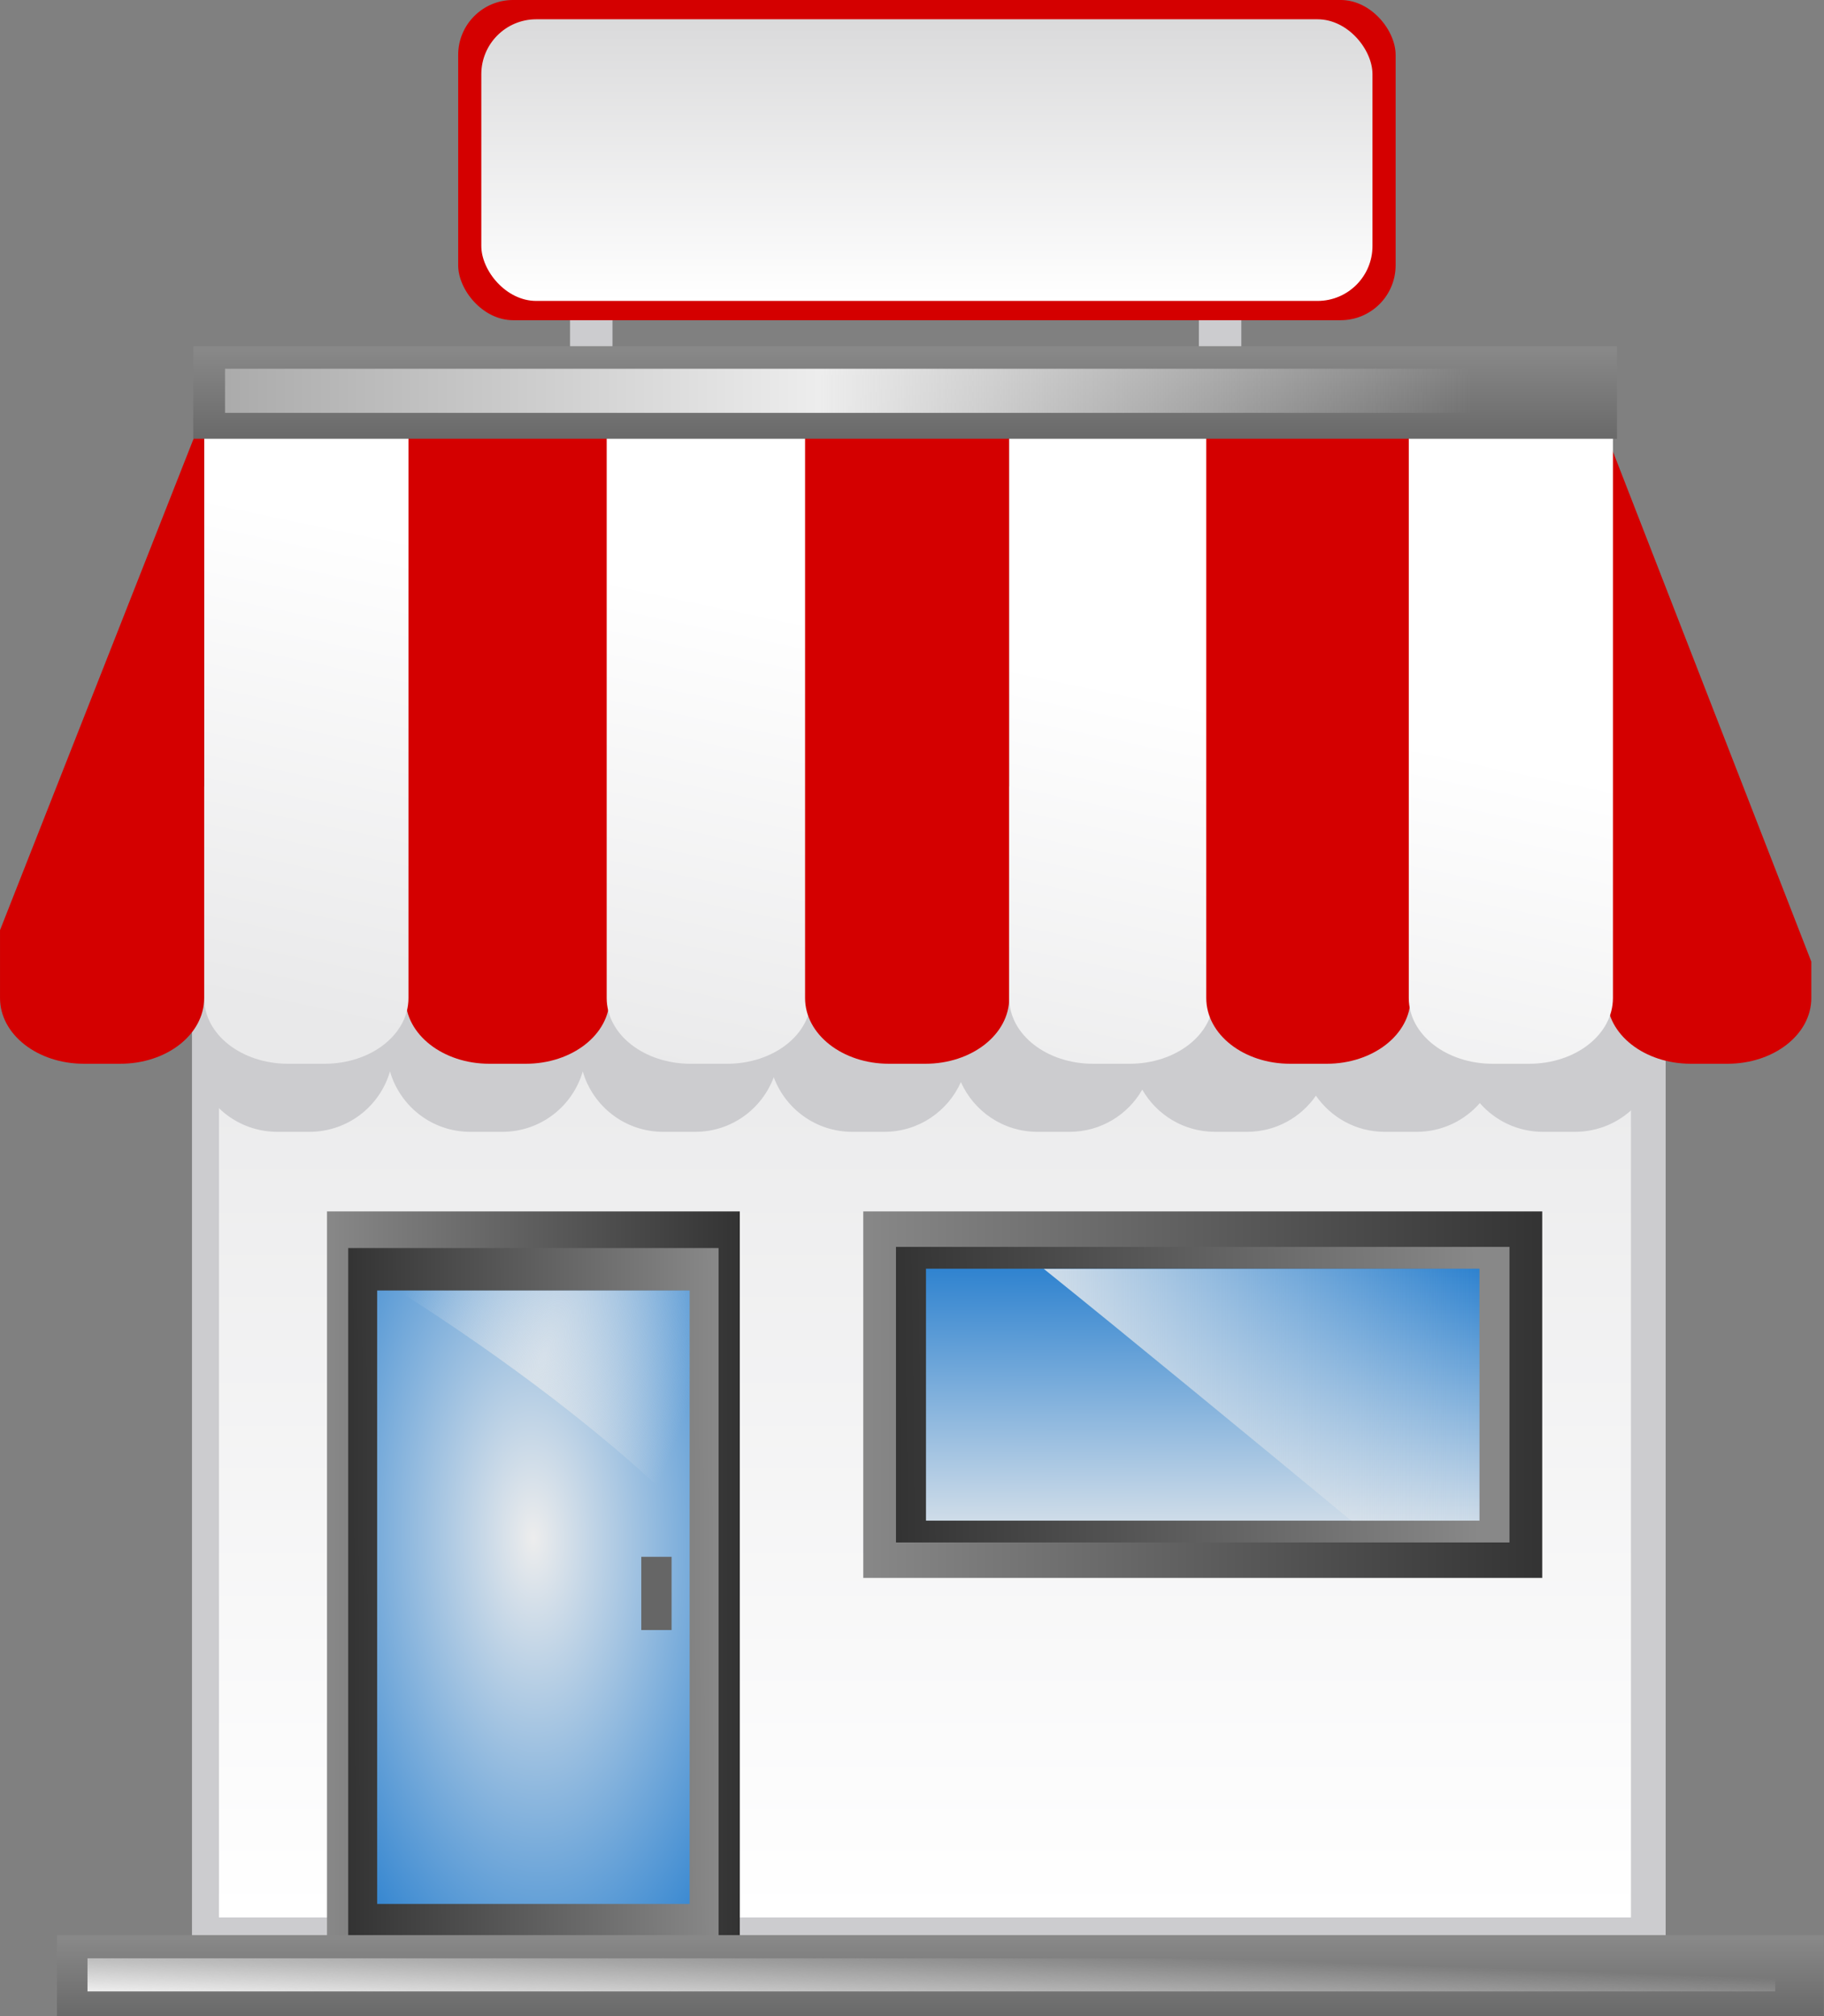 <?xml version="1.0"?><svg width="588.319" height="650.322" xmlns="http://www.w3.org/2000/svg" xmlns:xlink="http://www.w3.org/1999/xlink">
 <rect width="100%" height="100%" fill="#808080" stroke="none"/>
 <title>Shop front without Title</title>
 <defs>
  <linearGradient id="linearGradient4607">
   <stop stop-color="#dadadb" offset="0" id="stop4609"/>
   <stop stop-color="#ffffff" offset="1" id="stop4611"/>
  </linearGradient>
  <linearGradient id="linearGradient4587">
   <stop stop-color="#aaaaaa" offset="0" id="stop4589"/>
   <stop stop-color="#ededed" id="stop4593" offset="0.48"/>
   <stop stop-color="#eeeeee" stop-opacity="0" offset="1" id="stop4591"/>
  </linearGradient>
  <linearGradient id="linearGradient4379">
   <stop stop-color="#eeeeee" stop-opacity="0.844" id="stop4381" offset="0"/>
   <stop stop-color="#eeeeee" stop-opacity="0" id="stop4383" offset="1"/>
  </linearGradient>
  <linearGradient id="linearGradient4366">
   <stop stop-color="#ededed" id="stop4368" offset="0"/>
   <stop stop-color="#0169c8" id="stop4370" offset="1"/>
  </linearGradient>
  <linearGradient id="linearGradient4346">
   <stop stop-color="#888888" offset="0" id="stop4348"/>
   <stop stop-color="#333333" offset="1" id="stop4350"/>
  </linearGradient>
  <linearGradient id="linearGradient4332">
   <stop stop-color="#eeeeee" id="stop4334" offset="0"/>
   <stop stop-color="#eeeeee" stop-opacity="0" id="stop4336" offset="1"/>
  </linearGradient>
  <linearGradient id="linearGradient4304">
   <stop stop-color="#e9e9ea" id="stop4306" offset="0"/>
   <stop stop-color="#ffffff" id="stop4308" offset="1"/>
  </linearGradient>
  <linearGradient y2="1" x2="0.5" y1="-0" x1="0.5" id="linearGradient4310" xlink:href="#linearGradient4304"/>
  <linearGradient y2="0.5" x2="1" y1="0.5" x1="0" id="linearGradient4344" xlink:href="#linearGradient4346"/>
  <linearGradient y2="0.5" x2="1" y1="0.5" x1="-0" id="linearGradient4352" xlink:href="#linearGradient4346"/>
  <linearGradient y2="0.561" x2="-0" y1="0.555" x1="0.99" id="linearGradient4360" xlink:href="#linearGradient4346"/>
  <radialGradient gradientUnits="userSpaceOnUse" gradientTransform="matrix(0.083,4.05,-2.024,0.041,819.954,-586.625)" r="32.981" fy="376.281" fx="228.295" cy="376.281" cx="228.295" id="radialGradient4372" xlink:href="#linearGradient4366"/>
  <radialGradient gradientUnits="userSpaceOnUse" gradientTransform="matrix(-1.272,3.844,-1.528,-0.506,1003.046,-304.662)" r="30.766" fy="343.376" fx="238.164" cy="343.376" cx="238.164" id="radialGradient4385" xlink:href="#linearGradient4379"/>
  <linearGradient y2="0.5" x2="-0" y1="0.494" x1="0.949" id="linearGradient4405" xlink:href="#linearGradient4346"/>
  <linearGradient y2="-0.287" x2="0.5" y1="1.196" x1="0.481" id="linearGradient4413" xlink:href="#linearGradient4366"/>
  <linearGradient y2="0.5" x2="1" y1="0.5" x1="0" id="linearGradient4420" xlink:href="#linearGradient4379"/>
  <linearGradient y2="2.667" x2="0.456" y1="0.048" x1="0.456" id="linearGradient4426" xlink:href="#linearGradient4346"/>
  <linearGradient y2="0.5" x2="0.918" y1="0.5" x1="0" id="linearGradient4428" xlink:href="#linearGradient4587"/>
  <linearGradient y2="2.667" x2="0.456" y1="0.048" x1="0.456" id="linearGradient4434" xlink:href="#linearGradient4346"/>
  <linearGradient y2="0.5" x2="0.938" y1="1" x1="0.018" id="linearGradient4436" xlink:href="#linearGradient4332"/>
  <linearGradient y2="0.136" x2="0.5" y1="0.923" x1="0.447" id="linearGradient4579" xlink:href="#linearGradient4304"/>
  <linearGradient y2="0.132" x2="-1.47" y1="0.92" x1="-1.523" id="linearGradient4581" xlink:href="#linearGradient4304"/>
  <linearGradient y2="0.136" x2="-3.441" y1="0.923" x1="-3.494" id="linearGradient4583" xlink:href="#linearGradient4304"/>
  <linearGradient y2="0.128" x2="-5.4" y1="0.916" x1="-5.453" id="linearGradient4585" xlink:href="#linearGradient4304"/>
  <linearGradient y2="1" x2="0.5" y1="-0" x1="0.5" id="linearGradient4605" xlink:href="#linearGradient4607"/>
 </defs>
 <g>
  <title>Layer 1</title>
  <rect transform="matrix(1.528, 0, 0, 1.528, 53.876, -43.819)" fill="#cccccf" id="rect4636" width="8.958" height="20.359" x="85.072" y="88.936"/>
  <rect transform="matrix(1.528, 0, 0, 1.528, 53.876, -43.819)" fill="#cccccf" y="88.936" x="217.81" height="20.359" width="8.958" id="rect4638"/>
  <rect transform="matrix(1.528, 0, 0, 1.528, 53.876, -43.819)" fill="#cccccf" id="rect4300" width="311.079" height="213.358" x="5.267" y="226.56"/>
  <rect transform="matrix(1.528, 0, 0, 1.528, 53.876, -43.819)" fill="url(#linearGradient4310)" y="234.703" x="10.967" height="198.699" width="298.049" id="rect4302"/>
  <rect transform="matrix(1.528, 0, 0, 1.528, 53.876, -43.819)" fill="url(#linearGradient4352)" id="rect4340" width="143.324" height="77.362" x="146.962" y="284.378"/>
  <rect transform="matrix(1.528, 0, 0, 1.528, 53.876, -43.819)" fill="url(#linearGradient4344)" id="rect4342" width="87.135" height="155.539" x="33.769" y="284.378"/>
  <rect transform="matrix(1.528, 0, 0, 1.528, 53.876, -43.819)" fill="url(#linearGradient4360)" y="292.115" x="38.248" height="147.396" width="78.177" id="rect4358"/>
  <rect transform="matrix(1.528, 0, 0, 1.528, 53.876, -43.819)" fill="url(#radialGradient4372)" id="rect4362" width="65.962" height="129.48" x="44.355" y="301.072"/>
  <path opacity="0.769" fill="url(#radialGradient4385)" d="m128.412,416.263c23.459,14.878 62.707,41.713 94.029,72.921l0,-72.921l-94.029,0z" id="rect4374"/>
  <rect transform="matrix(1.528, 0, 0, 1.528, 53.876, -43.819)" fill="url(#linearGradient4405)" y="291.864" x="153.872" height="62.391" width="129.504" id="rect4399"/>
  <rect transform="matrix(1.528, 0, 0, 1.528, 53.876, -43.819)" fill="url(#linearGradient4413)" id="rect4407" width="116.836" height="53.178" x="160.206" y="296.471"/>
  <path fill="url(#linearGradient4420)" d="m336.669,409.243c26.979,21.682 66.868,54.551 99.186,81.23l41.403,0l0,-81.23l-140.589,0z" id="rect4415"/>
  <g transform="matrix(1.528, 0, 0, 1.528, 53.876, -43.819)" id="g4430">
   <rect fill="url(#linearGradient4434)" y="437.137" x="-23.235" height="17.101" width="372.969" id="rect4312"/>
   <rect fill="url(#linearGradient4436)" y="442.023" x="-16.79" height="6.992" width="356.258" id="rect4330"/>
  </g>
  <path fill="#cccccf" d="m62.418,253.633l0,84.334c0,14.999 12.078,27.077 27.077,27.077l10.267,0c12.362,0 22.759,-8.202 26.026,-19.484c3.271,11.276 13.573,19.484 25.931,19.484l10.267,0c12.358,0 22.708,-8.208 25.978,-19.484c3.267,11.282 13.617,19.484 25.978,19.484l10.267,0c11.661,0 21.531,-7.323 25.358,-17.621c3.822,10.306 13.691,17.621 25.358,17.621l10.267,0c11.06,0 20.525,-6.582 24.737,-16.046c4.212,9.463 13.677,16.046 24.737,16.046l10.267,0c10.087,0 18.836,-5.47 23.495,-13.61c4.66,8.137 13.41,13.61 23.495,13.61l10.267,0c9.25,0 17.373,-4.612 22.254,-11.652c4.882,7.027 12.966,11.652 22.206,11.652l10.267,0c8.153,0 15.435,-3.597 20.391,-9.264c4.956,5.667 12.238,9.264 20.391,9.264l10.267,0c14.999,0 27.077,-12.078 27.077,-27.077l0,-84.334l-51.05,0l-13.371,0l-41.355,0l-57.258,0l-59.741,0l-60.982,0l-62.224,0l-62.224,0l-64.421,0z" id="rect4492"/>
  <g id="g4567" transform="matrix(1.528, 0, 0, 1.196, 53.876, 75.824)">
   <path fill="#d40000" id="rect4486" d="m303.963,54.279l0,151.469c0,9.815 7.904,17.719 17.719,17.719l7.688,0c9.815,0 17.719,-7.904 17.719,-17.719l0,-9.812l-43.125,-141.656z"/>
   <g id="g4557">
    <path fill="#d40000" d="m50.338,51.31l0,154.438c0,9.815 7.904,17.719 17.719,17.719l7.656,0c9.815,0 17.719,-7.904 17.719,-17.719l0,-154.438l-43.094,0z" id="rect4470"/>
    <path fill="url(#linearGradient4579)" d="m7.838,51.31l0,154.438c0,9.815 7.904,17.719 17.719,17.719l7.688,0c9.815,0 17.719,-7.904 17.719,-17.719l0,-154.438l-43.125,0z" id="rect4474"/>
    <path fill="url(#linearGradient4581)" d="m92.807,51.31l0,154.438c0,9.815 7.904,17.719 17.719,17.719l7.688,0c9.815,0 17.719,-7.904 17.719,-17.719l0,-154.438l-43.125,0z" id="rect4476"/>
    <path fill="#d40000" d="m134.682,51.31l0,154.438c0,9.815 7.904,17.719 17.719,17.719l7.656,0c9.815,0 17.719,-7.904 17.719,-17.719l0,-154.438l-43.094,0z" id="rect4478"/>
    <path fill="url(#linearGradient4583)" d="m177.775,51.31l0,154.438c0,9.815 7.904,17.719 17.719,17.719l7.688,0c9.815,0 17.719,-7.904 17.719,-17.719l0,-154.438l-43.125,0z" id="rect4480"/>
    <path fill="#d40000" d="m219.369,51.31l0,154.438c0,9.815 7.904,17.719 17.719,17.719l7.688,0c9.815,0 17.719,-7.904 17.719,-17.719l0,-154.438l-43.125,0z" id="rect4482"/>
    <path fill="url(#linearGradient4585)" d="m262.119,51.31l0,154.438c0,9.815 7.904,17.719 17.719,17.719l7.688,0c9.815,0 17.688,-7.904 17.688,-17.719l0,-154.438l-43.094,0z" id="rect4484"/>
    <path fill="#d40000" d="m6.713,51.31l-41.969,136.125l0,18.312c0,9.815 7.904,17.719 17.719,17.719l7.656,0c9.815,0 17.719,-7.904 17.719,-17.719l0,-154.438l-1.125,0z" id="rect4490"/>
   </g>
  </g>
  <rect transform="matrix(1.528, 0, 0, 1.528, 53.876, -43.819)" fill="url(#linearGradient4426)" y="101.746" x="5.528" height="19.544" width="300.544" id="rect4422"/>
  <rect transform="matrix(1.528, 0, 0, 1.528, 53.876, -43.819)" fill="url(#linearGradient4428)" y="106.516" x="12.248" height="9.307" width="285.179" id="rect4424"/>
  <rect transform="matrix(1.528, 0, 0, 1.528, 53.876, -43.819)" fill="#d40000" id="rect4595" width="197.885" height="67.59" x="61.456" y="28.675" rx="11.594" ry="11.594"/>
  <rect transform="matrix(1.528, 0, 0, 1.528, 53.876, -43.819)" fill="url(#linearGradient4605)" ry="11.594" rx="11.594" y="32.747" x="66.342" height="59.447" width="188.113" id="rect4597"/>
  <rect fill="#666666" y="502.112" x="206.843" height="23.616" width="9.772" id="rect4706"/>
 </g>
</svg>